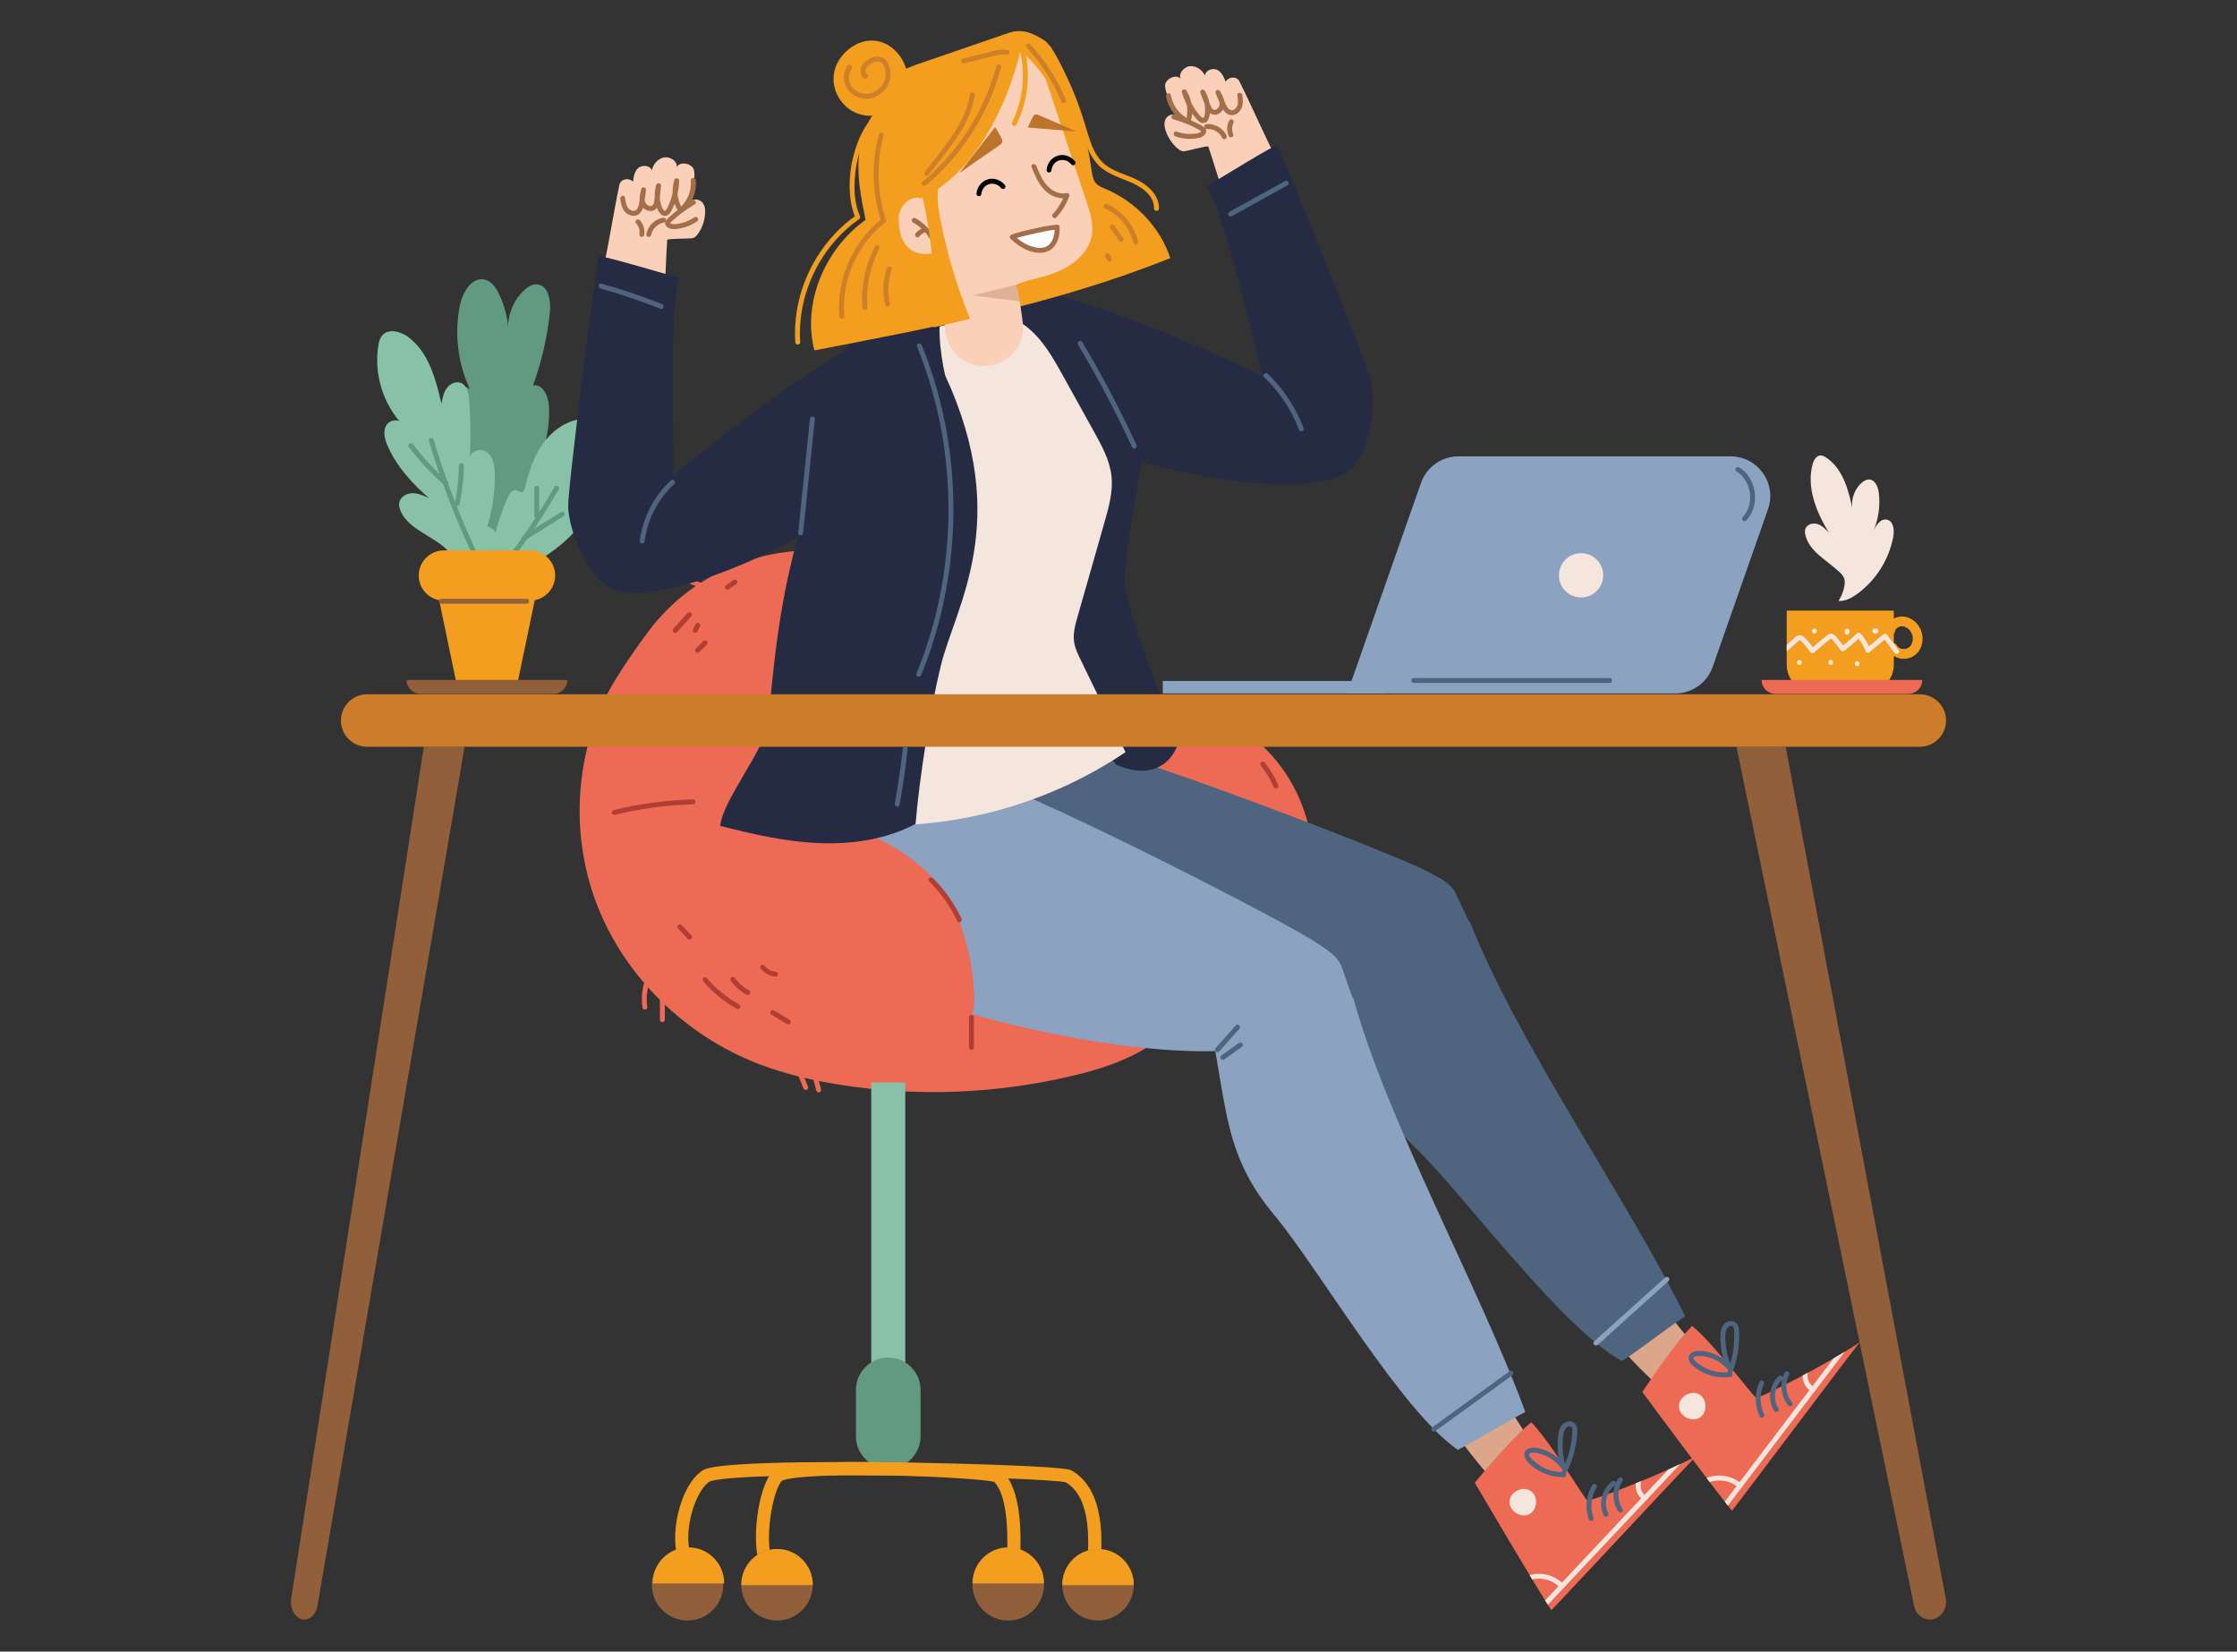 <?xml version="1.0" encoding="UTF-8"?>
<svg id="Camada_1" xmlns="http://www.w3.org/2000/svg" xmlns:xlink="http://www.w3.org/1999/xlink" version="1.1" viewBox="0 0 1000.8 738.8">
  <rect x="0" y="0" width="1000.8" height="738.8" fill="#333333" stroke="none"/>
  <!-- Generator: Adobe Illustrator 29.6.1, SVG Export Plug-In . SVG Version: 2.1.1 Build 9)  -->
  <defs>
    <style>
      .st0 {
        fill: none;
      }

      .st1, .st2 {
        fill: #a36e4a;
      }

      .st3 {
        fill: #87c2a8;
      }

      .st4 {
        fill: #b13e32;
      }

      .st5 {
        fill: #619a80;
      }

      .st6 {
        fill: #fcfdff;
      }

      .st7 {
        fill: #cd7d29;
      }

      .st8 {
        fill: #fad0b9;
      }

      .st9 {
        fill: #4f657f;
      }

      .st10 {
        fill: #f39e1e;
      }

      .st11 {
        fill: #262b44;
      }

      .st2 {
        opacity: .31;
      }

      .st12 {
        clip-path: url(#clippath-1);
      }

      .st13 {
        clip-path: url(#clippath-2);
      }

      .st14 {
        fill: #f4e5dd;
      }

      .st15 {
        fill: #dba68a;
      }

      .st16 {
        fill: #ce8029;
      }

      .st17 {
        fill: #bb742a;
      }

      .st18 {
        fill: #8ba2c1;
      }

      .st19 {
        fill: #ed6a55;
      }

      .st20 {
        clip-path: url(#clippath);
      }

      .st21 {
        fill: #915f3a;
      }
    </style>
    <clipPath id="clippath">
      <path class="st19" d="M774.84,675.79c0,.37,56.77-75.3,57.3-75.46-12.63,8.67-44.65,25.32-46.51,24.88-1.12-.26-18.87-24.14-28.61-32.11-6.94,7.11-16.78,21.31-22.27,29.58,0,0,30.87,41.79,40.08,53.11Z"/>
    </clipPath>
    <clipPath id="clippath-1">
      <path class="st19" d="M694.02,720.31c-.03.37,64.41-68.89,64.95-68.99-13.47,7.29-47.08,20.46-48.87,19.83-1.08-.38-16.22-26-25.06-34.95-7.65,6.34-18.93,19.42-25.26,27.06,0,0,26.28,44.81,34.25,57.04Z"/>
    </clipPath>
    <clipPath id="clippath-2">
      <path class="st0" d="M859.18,281.39c-1.27-2.87-4.09-5.13-7.22-5.55-1.6-.22-3.27.1-4.7.84v-3.52h-47.91v24.16c0,6.89,5.59,12.48,12.48,12.48h22.96c6.89,0,12.48-5.59,12.48-12.48v-3.87c1.36.85,2.98,1.3,4.6,1.26,2.97-.07,5.73-1.66,7.13-4.32,1.47-2.81,1.46-6.13.19-9ZM855.68,284.9c.01.1.02.19,0,0h0ZM849.62,280.39c.07-.03.11-.04,0,0h0ZM855.31,287.93c-.08.22-.04.11,0,0h0ZM855.68,286.5c-.08.47-.2.93-.36,1.39t0,0c-.05.09-.09.19-.14.28-.12.23-.28.45-.41.68,0,0,0,0,0,.01-.07.08-.13.15-.2.23-.08.09-.16.17-.25.25-.02.02-.12.11-.2.18-.09.06-.34.23-.39.26-.12.07-.82.37-.26.16-.33.12-.74.29-1.12.34.01,0-.02,0-.16,0-.13,0-.27.01-.4.02-.24,0-.48-.03-.72-.03-.12-.03-.24-.05-.36-.08-.26-.06-.5-.16-.75-.24.55.17-.15-.09-.32-.19-.09-.05-.17-.11-.26-.17-.02,0-.02-.01-.03-.02h-.01c-.16-.17-.32-.35-.48-.5-.08-.14-.17-.27-.25-.41-.28-.5-.78-.85-1.34-1.01v-4.16c.25-.25.44-.55.51-.92.02-.12.05-.24.08-.36,0,0,.05-.16.08-.26.03-.06.05-.12.07-.14.06-.11.12-.21.18-.31.01-.02.06-.08.1-.13.07-.08.18-.2.18-.2.09-.09.18-.17.27-.25.02-.02.04-.04.05-.05t0,0c.24-.14.47-.29.71-.43.02-.01.06-.03.09-.04.08-.03.16-.06.24-.08.19-.06.38-.1.57-.14-.17.04-.03,0,.07-.02.03,0,.05-.01.08-.02-.03,0-.05.01-.07.02.01,0,.03,0,.04,0,.19,0,.37-.01.56,0,.1,0,.2.01.3.02.02,0,.04.01.08.02.25.06.5.12.74.2.08.03.16.06.24.09.04.02.1.05.13.06.28.17.56.32.84.5.03.02.05.03.07.05.08.07.17.14.25.21.22.2.43.4.62.62.08.09.17.19.25.29,0,.01,0,.02.02.03.15.27.34.52.49.8.06.11.1.22.16.32.08.25.18.49.25.74.06.23.11.47.16.7,0,.02,0,.04.01.07.01.14.03.28.04.42.01.24.01.48,0,.72,0,.11-.03.39-.04.47Z"/>
    </clipPath>
  </defs>
  <path class="st15" d="M724.96,602.71c5.89,6.8,12.26,13.18,19.05,19.08.42.37.88.75,1.44.83.66.09,1.29-.25,1.86-.59,6.15-3.65,12.09-7.66,17.77-12-8.68-9.74-16.93-19.87-24.69-30.36-4.23,5.95-9.69,11.02-15.93,14.81l.5,8.24Z"/>
  <g>
    <g>
      <path class="st19" d="M774.84,675.79c0,.37,56.77-75.3,57.3-75.46-12.63,8.67-44.65,25.32-46.51,24.88-1.12-.26-18.87-24.14-28.61-32.11-6.94,7.11-16.78,21.31-22.27,29.58,0,0,30.87,41.79,40.08,53.11Z"/>
      <g class="st20">
        <path class="st14" d="M771.28,675.81c9.65-12.71,19.3-25.42,28.96-38.13,9.62-12.66,19.23-25.32,28.84-37.98,5.44-7.16,10.87-14.32,16.31-21.48.86-1.13-1.05-2.23-1.9-1.11-9.65,12.71-19.3,25.42-28.96,38.13-9.61,12.66-19.23,25.32-28.84,37.98-5.44,7.16-10.87,14.32-16.31,21.48-.86,1.13,1.05,2.23,1.9,1.11h0Z"/>
        <path class="st14" d="M808.13,610.61c-2.97,3.61-1.85,9.76,2.46,11.82.54.26,1.19.15,1.51-.39.28-.48.14-1.25-.39-1.51-1.57-.75-2.53-2.13-2.91-3.82-.35-1.53-.1-3.34.9-4.55.38-.46.45-1.11,0-1.56-.39-.39-1.18-.46-1.56,0h0Z"/>
        <path class="st14" d="M762.62,664.08c4.63-2.83,10.96-2.33,15.03,1.28,1.06.94,2.62-.61,1.56-1.56-4.8-4.26-12.2-4.99-17.7-1.63-1.21.74-.1,2.64,1.11,1.9h0Z"/>
        <path class="st14" d="M751.15,628.8c.15-4.12,5.4-7.07,9-5.07,3.6,2.01,3.85,8.03.42,10.32-3.43,2.29-8.9-.22-9.38-4.32l-.04-.93Z"/>
      </g>
    </g>
    <path class="st9" d="M801.64,627.22c-2.75-3.35-3.24-8.35-1.26-12.18.65-1.26-1.25-2.37-1.9-1.11-2.47,4.78-1.8,10.7,1.6,14.85.38.46,1.17.39,1.56,0,.46-.46.38-1.1,0-1.56h0Z"/>
    <path class="st9" d="M795.61,629.97c-2.56-4.01-1.81-9.61,1.71-12.81,1.05-.95-.51-2.51-1.56-1.56-4.22,3.83-5.12,10.67-2.05,15.48.76,1.19,2.67.09,1.9-1.11h0Z"/>
    <path class="st9" d="M789.21,632.57c-2.03-4.17-2.06-9.24-.07-13.43.6-1.27-1.29-2.39-1.9-1.11-2.35,4.95-2.33,10.72.07,15.65.62,1.27,2.52.16,1.9-1.11h0Z"/>
    <path class="st9" d="M774.04,613.78c-3.11.4-6.22.08-9.17-.99-1.46-.53-2.85-1.25-4.14-2.12-.65-.44-1.26-.91-1.85-1.43-.43-.39-1.17-.96-1.21-1.59-.08-1.15,1.91-1.15,2.67-1.13,1.56.04,3.1.33,4.58.79,3,.94,5.67,2.68,7.78,5,.92,1,2.18-.27,1.73-1.33-1.4-3.31-2.24-6.89-2.46-10.48-.1-1.64-.21-3.43.18-5.03.28-1.16,1.1-2.57,2.52-2.35,1.46.22,1.16,3,1.18,4.04.04,1.81-.04,3.63-.23,5.43-.39,3.62-1.3,7.18-2.62,10.58-.51,1.32,1.62,1.89,2.12.59,1.27-3.27,2.12-6.67,2.58-10.15.22-1.69.34-3.39.36-5.09.02-1.61.09-3.41-.33-4.99-.76-2.88-4.19-3.35-6.21-1.43-2.21,2.1-1.93,5.97-1.73,8.73.28,3.89,1.22,7.66,2.74,11.25.58-.44,1.15-.89,1.73-1.33-2.01-2.2-4.49-3.89-7.24-5.02-2.54-1.04-5.69-1.79-8.44-1.29-1.19.22-2.39.84-2.89,1.99-.6,1.38.07,2.76,1.02,3.79,1.95,2.09,4.65,3.6,7.3,4.6,3.18,1.2,6.66,1.61,10.03,1.17.59-.08,1.09-.45,1.1-1.1,0-.54-.51-1.18-1.1-1.1h0Z"/>
  </g>
  <path class="st19" d="M275.6,303.56c-18.32,29.79-21.16,68.26-8.61,100.91,12.56,32.64,39.91,58.99,72.56,71.53,11.94,4.58,24.49,7.41,37.12,9.38,34.22,5.32,69.18,3.87,102.89-4.08,17.95-4.24,36.91-10.91,48.06-25.74,12.46-16.57,12.28-39.22,10.14-59.84-2.27-21.92-6.22-44-15.82-63.83-24.25-50.08-81.06-77.43-136.39-83.24-.43-.05-.89-.12-1.37-.23-35.78-7.75-72.84,5.1-94.52,34.6-5.25,7.13-10.13,14.18-14.05,20.56Z"/>
  <path class="st19" d="M498.59,317.16c21.05-5.65,44.65-.81,61.79,12.67,17.13,13.48,27.39,35.27,26.86,57.07-.21,8.51-2.06,17.18-6.8,24.25-5.97,8.9-15.86,14.37-25.88,18.15-8.09,3.05-16.7,5.23-25.32,4.49-8.61-.74-17.25-4.77-21.99-12-2.69-4.11-3.99-8.95-5.11-13.73-6.03-25.65-8.29-52.01-10.52-78.26l6.98-12.63Z"/>
  <path class="st9" d="M393.39,336.02c-3.05,28.9,2.96,61.64,26.24,79.03,6.53,4.88,14.06,8.26,21.73,11.02,40.89,14.7,114.53,22.73,157.59,16.85,8.63,30.02,11.6,48.43,34.02,70.19,22.41,21.76,65.3,80.76,92.71,95.74,6.73-4.3,21.52-15.72,28.24-20.02-25.59-52.23-75.1-122.33-96.27-176.51-1.71-4.38,4.04,9.92-6.32-12.57-2.2-4.78-7.67-7.21-12.29-9.72-12.89-6.99-122.34-49.5-156.79-57.37-3.1-.71-6.27-1.42-9.44-1.09-3.34.35-6.42,1.84-9.51,3.17-16.65,7.14-35.18,9.84-53.17,7.75l-16.75-6.47Z"/>
  <path class="st15" d="M652.14,642.38c5.14,7.38,10.8,14.4,16.93,20.98.38.41.8.84,1.34.98.64.16,1.31-.12,1.91-.39,6.5-2.98,12.83-6.34,18.94-10.06-7.61-10.6-14.73-21.55-21.35-32.8-4.84,5.47-10.8,9.94-17.4,13.05l-.37,8.24Z"/>
  <path class="st18" d="M350.57,342.18c-6.09,28.41-3.56,61.61,17.75,81.36,5.98,5.54,13.11,9.7,20.45,13.25,39.11,18.94,111.49,34.7,154.93,33.39,5.41,30.76,6.43,49.39,26.42,73.39,19.99,24,56.41,87.2,82.08,104.99,7.14-3.57,23.05-13.36,30.2-16.93-19.94-54.64-61.77-129.57-77.1-185.68-1.24-4.54,2.97,10.29-4.95-13.17-1.68-4.98-6.86-7.98-11.2-10.96-12.08-8.32-116.43-62.14-149.86-73.61-3.01-1.03-6.09-2.08-9.27-2.08-3.35,0-6.58,1.15-9.79,2.14-17.31,5.34-36.02,6.07-53.7,2.09l-15.97-8.2Z"/>
  <g>
    <g>
      <path class="st19" d="M694.02,720.31c-.03.37,64.41-68.89,64.95-68.99-13.47,7.29-47.08,20.46-48.87,19.83-1.08-.38-16.22-26-25.06-34.95-7.65,6.34-18.93,19.42-25.26,27.06,0,0,26.28,44.81,34.25,57.04Z"/>
      <g class="st12">
        <path class="st14" d="M690.37,720.09c10.94-11.62,21.88-23.24,32.82-34.86,10.9-11.58,21.8-23.15,32.69-34.73,6.16-6.55,12.32-13.09,18.48-19.63.97-1.03-.58-2.59-1.56-1.56-10.94,11.62-21.88,23.24-32.82,34.86-10.9,11.58-21.8,23.15-32.69,34.73-6.16,6.55-12.32,13.09-18.48,19.64-.97,1.03.58,2.59,1.56,1.56h0Z"/>
        <path class="st14" d="M733.92,659.09c-3.37,3.32-2.63,9.53,1.38,12,1.21.75,2.32-1.16,1.11-1.9-2.82-1.74-3.28-6.23-.94-8.54,1.01-1-.55-2.55-1.56-1.56h0Z"/>
        <path class="st14" d="M683.21,707.33c4.92-2.34,11.14-1,14.79,3,.96,1.05,2.51-.51,1.56-1.56-4.34-4.77-11.66-6.1-17.46-3.35-1.28.61-.16,2.51,1.11,1.9h0Z"/>
        <path class="st14" d="M675.42,671.09c.59-4.08,6.12-6.46,9.48-4.09,3.37,2.38,2.98,8.39-.67,10.31-3.65,1.92-8.82-1.16-8.87-5.28l.06-.93Z"/>
      </g>
    </g>
    <path class="st9" d="M725.89,674.98c-2.46-3.75-2.46-8.74,0-12.48.78-1.19-1.13-2.29-1.9-1.11-2.87,4.36-2.87,10.34,0,14.71.77,1.18,2.68.08,1.9-1.11h0Z"/>
    <path class="st9" d="M719.46,676.85c-2.05-4.1-.75-9.64,2.97-12.36.48-.35.72-.96.39-1.51-.28-.47-1.02-.75-1.51-.39-4.73,3.46-6.38,10.12-3.76,15.37.63,1.27,2.53.15,1.9-1.11h0Z"/>
    <path class="st9" d="M712.93,679.02c-1.63-4.5-1.15-9.53,1.35-13.62.74-1.21-1.16-2.32-1.9-1.11-2.78,4.55-3.39,10.3-1.57,15.32.48,1.32,2.61.75,2.12-.59h0Z"/>
    <path class="st9" d="M699.66,658.56c-3.12.08-6.22-.6-9.01-2-1.39-.7-2.71-1.55-3.88-2.57-.71-.61-3.05-2.42-2.59-3.52.41-.97,2.33-.66,3.1-.53,1.47.25,2.93.68,4.29,1.3,2.73,1.24,5.15,3.16,6.93,5.58.69.94,2.4.44,2.01-.85-.84-2.76-1.33-5.6-1.41-8.48-.04-1.43,0-2.86.15-4.28.12-1.23.26-2.58.84-3.7.45-.86,1.26-1.6,2.31-1.46,1.28.17,1.06,1.79,1.02,2.74-.13,2.75-.54,5.47-1.22,8.13-.77,3.04-1.89,5.98-3.33,8.77-.65,1.26,1.25,2.37,1.9,1.11,1.55-3,2.77-6.17,3.59-9.45.41-1.64.71-3.29.93-4.96.21-1.62.44-3.33.34-4.96-.09-1.41-.66-2.73-2.03-3.3-1.16-.49-2.56-.31-3.63.32-2.7,1.6-2.9,5.52-3.05,8.3-.22,3.98.3,8,1.46,11.81.67-.28,1.34-.57,2.01-.85-1.73-2.35-3.9-4.32-6.47-5.74-2.38-1.31-5.38-2.44-8.14-2.36-1.21.04-2.53.38-3.29,1.39-.95,1.25-.57,2.82.28,4,1.72,2.39,4.38,4.3,7.01,5.58,3.07,1.49,6.44,2.25,9.86,2.17,1.41-.03,1.42-2.24,0-2.2h0Z"/>
  </g>
  <path class="st9" d="M545.45,470.34c3-3.37,6-6.74,9-10.11.94-1.05-.61-2.62-1.56-1.56-3,3.37-6,6.74-9,10.11-.94,1.06.61,2.62,1.56,1.56h0Z"/>
  <path class="st9" d="M547.6,474c2.63-1.87,5.25-3.74,7.88-5.61.48-.34.71-.96.39-1.51-.28-.48-1.02-.74-1.51-.4-2.63,1.87-5.25,3.74-7.88,5.61-.48.34-.71.96-.39,1.51.28.48,1.02.74,1.51.39h0Z"/>
  <path class="st9" d="M641.97,640.3c11.54-8.36,23.07-16.72,34.6-25.07,1.14-.82.04-2.73-1.11-1.9-11.54,8.36-23.07,16.72-34.6,25.07-1.14.82-.04,2.73,1.11,1.9h0Z"/>
  <rect class="st3" x="389.78" y="484.24" width="15.23" height="132.18"/>
  <g>
    <path class="st8" d="M547.79,87.97c-1.36-3.75-5.84-18.64-7.2-22.39-.23-.63-9.89,2.13-11.07,2.12-2.5-.04-6.37-4.69-7.74-8.45-.69-1.91-1.26-4.07-.33-5.97.93-1.9,4.03-2.91,5.3-1.3-1.49-2.47-6.27-11.61-5.41-14.44.85-2.83,5.52-4.53,7-2.06-1.43-2.34,1.21-5.68,4.14-5.88,2.93-.2,5.46,1.86,6.71,4.3-.26-2.24,3.16-3.68,5.27-2.69,2.11.99,3.08,3.27,3.89,5.37,0-.01.01-.02.02-.04,1.41-2.39,4.96-2.49,6.15-.11,5.65,11.32,11.37,24.62,16.77,35.06.35.67.7,1.39.58,2.15-.13.82-.8,1.48-1.45,2.06-9.16,8.03-14.16,16.75-24.29,10.82l1.66,1.47Z"/>
    <path class="st11" d="M448.87,127.16c38.72,3.57,116.29,41.06,116.29,41.06-1.42-2.27-17.41-74.08-25.33-84.83,8.05-4.85,30.52-18.8,31.69-18.41.63.21,40.01,97.13,41.75,105.02,2.29,10.34-.05,29.74-7.26,38.38-16.5,19.77-109.39.17-130.44-16.92-1.62-1.31-24.24-12.54-24.62-27.26l-2.08-37.04Z"/>
    <path class="st1" d="M521.67,43.07c.9,5.28,4.49,9.97,9.35,12.23.65.3,1.4.07,1.62-.66,1.42-4.73.74-9.94-1.87-14.14-.64-1.04-2.37-.38-2.01.85.83,2.85,2.06,5.6,3.67,8.1.77,1.2,1.64,2.35,2.57,3.44.82.95,1.8,2.09,3.16,2.12,2.9.07,3.2-3.82,3.2-5.9,0-2.99-.83-5.93-2.33-8.5-.61-1.04-2.47-.35-2.01.85.91,2.35,1.72,4.76,2.76,7.06.81,1.79,2.4,3.22,4.48,2.73,1.8-.42,3.22-2.14,3.5-3.93.38-2.37-.81-4.61-1.95-6.6-.72-1.26-2.45-.15-1.9,1.11.91,2.11,1.72,4.32,2.79,6.36.83,1.58,2.1,3.08,3.98,3.3,1.83.21,3.51-.94,4.43-2.46,1.18-1.95.96-4.32.69-6.48-.17-1.39-2.38-1.41-2.2,0,.2,1.61.51,3.49-.2,5.03-.53,1.13-1.81,2.18-3.09,1.55-1.17-.58-1.77-2.1-2.26-3.22-.76-1.72-1.49-3.46-2.24-5.19-.63.37-1.27.74-1.9,1.11.83,1.45,1.86,3.13,1.71,4.87-.09,1.07-.94,2.36-2.11,2.44-1.38.1-1.92-1.93-2.3-2.91-.69-1.79-1.38-3.57-2.08-5.36-.67.28-1.34.57-2.01.85,1.15,1.97,1.86,4.18,2,6.47.07,1.1.05,2.25-.17,3.33-.19.9-.52,1.67-1.4.9-1.64-1.44-2.95-3.51-4.02-5.39-1.13-1.98-2.01-4.07-2.65-6.26-.67.28-1.34.57-2.01.85,2.31,3.72,2.91,8.24,1.65,12.44.54-.22,1.08-.44,1.62-.66-4.41-2.04-7.52-6.12-8.34-10.91-.24-1.39-2.36-.8-2.12.59h0Z"/>
    <path class="st1" d="M524.84,53.34c4.34,1.22,8.62,2.93,12.49,5.27.11.07.08.18.1.03-.01.12-.12.19-.19.27-.26.26-.63.44-.98.55-1.01.31-2.12.41-3.18.45-2.28.09-4.51-.27-6.65-1.04-1.34-.48-1.91,1.65-.58,2.12,2.01.72,4.14,1.11,6.28,1.14,1.1.01,2.19-.08,3.28-.25.96-.15,1.92-.35,2.74-.89.72-.48,1.36-1.16,1.46-2.05.12-1.04-.52-1.84-1.37-2.36-1.81-1.11-3.8-2.02-5.75-2.85-2.3-.98-4.65-1.82-7.06-2.5-1.37-.39-1.95,1.74-.58,2.12h0Z"/>
    <path class="st1" d="M539.85,57.73c1.51-.13,2.84.18,4.1.9,1.28.74,2.21,1.71,2.87,3.1.25.54,1.02.68,1.51.39.55-.32.65-.97.39-1.51-1.55-3.27-5.26-5.4-8.87-5.09-.59.05-1.1.47-1.1,1.1,0,.56.51,1.15,1.1,1.1h0Z"/>
    <path class="st1" d="M549.93,53.93c-1.14,2.19-1.18,4.73-.17,6.97.24.53,1.04.69,1.51.39.54-.35.65-.94.39-1.51-.05-.12-.05-.12,0,0-.02-.06-.05-.12-.07-.18-.04-.12-.09-.24-.12-.36-.07-.22-.12-.43-.16-.65,0-.05-.07-.45-.04-.18-.01-.1-.02-.19-.03-.29-.02-.24-.02-.48-.02-.72,0-.11,0-.22.02-.34,0-.05.06-.45.01-.19.04-.22.08-.44.13-.66.06-.22.12-.43.2-.64.02-.06.05-.12.07-.18-.05.12-.05.11,0,0,.06-.12.11-.23.17-.34.27-.51.15-1.22-.39-1.51-.51-.27-1.22-.15-1.51.39h0Z"/>
  </g>
  <path class="st9" d="M633.51,450.53c3-3.37,6-6.74,9-10.11.94-1.05-.61-2.62-1.56-1.56-3,3.37-6,6.74-9,10.11-.94,1.06.61,2.62,1.56,1.56h0Z"/>
  <path class="st9" d="M635.66,454.18c2.63-1.87,5.25-3.74,7.88-5.61.48-.34.71-.96.39-1.51-.28-.48-1.02-.74-1.51-.39-2.63,1.87-5.25,3.74-7.88,5.61-.48.34-.71.96-.39,1.51.28.48,1.02.74,1.51.39h0Z"/>
  <path class="st11" d="M511.77,196.82c-.43,11.64-10.09,54.53-8.28,66.03,2.86,18.21,23.59,67.85,23.69,69,.11,1.25-5.87,19.81-27.9,10.17-9.21-12.68-15.52-27.26-20.44-42.14-2.42-7.33-4.53-14.82-5.3-22.5-2.65-26.33,10.52-51.99,10.04-78.45-.04-2.43-51.12-52.43-49.97-54.58,1.14-2.15.03-39.27,37.67,7.45,0,0,41.33,22.26,40.49,45.01Z"/>
  <g>
    <path class="st5" d="M210.11,218.41c-2.88-10.16-5.75-20.31-8.63-30.47-1.14-4.03-2.23-8.6-.12-12.22,2.11-3.62,8.89-3.96,9.72.14-6.15-12.08-8.03-26.28-5.26-39.55,1.21-5.78,5.39-12.64,11.12-11.23,3.08.76,5.05,3.72,6.4,6.59,2.15,4.56,3.51,9.5,4.01,14.52,0-6.09,2.61-12.13,7.05-16.3,1.59-1.5,3.6-2.81,5.78-2.69,5.11.3,6.38,7.26,5.85,12.35-1.16,11.24-3.72,22.33-7.59,32.94,4.18-1.05,6.82,4.45,7.12,8.74.83,12.04-2.98,24.03-8.8,34.6-5.82,10.57-13.59,19.91-21.31,29.19l-5.35-26.62Z"/>
    <path class="st3" d="M203.76,252.86c-2.02-11.75-20.25-13.47-24.64-24.55-.43-1.09-.71-2.28-.51-3.44.46-2.58,3.25-4.2,5.86-4.24s5.09,1.1,7.45,2.23c-7.49-6.57-14.39-14.12-18.43-23.22-1.32-2.98-2.29-6.55-.67-9.38,1.62-2.83,6.84-3.1,7.6.06-9-9.33-13.26-23.02-11.15-35.81.25-1.54.62-3.12,1.6-4.33,2.67-3.32,8.09-2.07,11.54.42,9.3,6.7,12.51,18.85,15.1,30.02.43-2.42.89-4.93,2.33-6.93,1.43-2,4.13-3.32,6.4-2.39,2.78,1.14,3.46,4.69,3.68,7.68.66,8.9.75,17.85.28,26.77-.82-3.55,4.7-5.73,7.62-3.54,2.92,2.19,3.48,6.29,3.54,9.93.13,7.87-1.01,15.76-3.36,23.28,4.77,1.5,7.04,7.31,6.25,12.24-.79,4.93-3.83,9.17-6.79,13.19l-13.71-7.98Z"/>
    <path class="st3" d="M219.15,249.47c1.54-9.34,4.27-18.48,8.1-27.13.7-1.58,1.98-3.44,3.67-3.04.82.2,1.52.93,2.36.84,1.05-.11,1.5-1.36,1.74-2.39,1.56-6.78,3.77-13.53,7.8-19.2,4.03-5.67,10.09-10.17,16.99-11.07,2.18-.28,4.75-.03,6,1.77.97,1.41.8,3.29.51,4.98-1.21,7.03-3.85,13.82-7.72,19.82,1.71-2.6,6.2-1.49,7.62,1.28,1.41,2.77.63,6.14-.53,9.03-6.6,16.43-23.16,26.33-38.97,34.3l-7.56-9.18Z"/>
  </g>
  <path class="st14" d="M419.28,146.3c-14.76,3.17-26.27,15.43-32.39,29.24-6.11,13.81,3.31,23.89,2.04,38.93-4.07,48.35,13.13,92.19-.85,149.36-.42,1.71,1.26,3.43,2.71,4.43,1.36.93,3.11.99,4.75.99,38.19.14,76.34-11.44,108-32.79-6.69-13.78-13.39-27.55-20.09-41.33-1.26-2.58-2.53-5.22-2.93-8.07-.53-3.79.53-7.59,1.58-11.27,4.01-14.07,8.03-28.15,12.05-42.22,1.94-6.79,3.9-13.8,3.08-20.82-.81-6.97-4.28-13.31-7.68-19.45-4.66-8.4-9.32-16.81-13.98-25.21-4.52-8.15-9.24-16.55-16.65-22.21-7.41-5.66-18.28-7.89-26.07-2.77l-13.6,3.19Z"/>
  <path class="st5" d="M397.39,656.95h0c-7.99,0-14.46-6.48-14.46-14.46v-20.74c0-7.99,6.48-14.46,14.46-14.46h0c7.99,0,14.46,6.48,14.46,14.46v20.74c0,7.99-6.48,14.46-14.46,14.46Z"/>
  <g>
    <path class="st18" d="M749.49,310.2h-146.8l33.04-94.18c2.49-7.11,9.21-11.87,16.74-11.87h121.77c12.23,0,20.79,12.08,16.74,23.62l-24.76,70.56c-2.49,7.11-9.21,11.87-16.74,11.87Z"/>
    <rect class="st18" x="520.21" y="304.62" width="99.22" height="5.58"/>
  </g>
  <g>
    <path class="st10" d="M850.48,280.15s-.05.01-.07.02c.02,0,.05,0,.07-.02h0Z"/>
    <path class="st10" d="M859.18,281.39c-1.27-2.87-4.09-5.13-7.22-5.55-1.6-.22-3.27.1-4.7.84v-3.52h-47.91v24.16c0,6.89,5.59,12.48,12.48,12.48h22.96c6.89,0,12.48-5.59,12.48-12.48v-3.87c1.36.85,2.98,1.3,4.6,1.26,2.97-.07,5.73-1.66,7.13-4.32,1.47-2.81,1.46-6.13.19-9ZM855.68,284.9c.01.1.02.19,0,0h0ZM849.62,280.39c.07-.03.11-.04,0,0h0ZM855.31,287.93c-.08.22-.04.11,0,0h0ZM855.68,286.5c-.08.47-.2.93-.36,1.39t0,0c-.05.09-.09.19-.14.28-.12.23-.28.45-.41.68,0,0,0,0,0,.01-.07.08-.13.15-.2.23-.08.09-.16.17-.25.25-.02.02-.12.11-.2.18-.09.06-.34.23-.39.26-.12.07-.82.37-.26.16-.33.12-.74.29-1.12.34.01,0-.02,0-.16,0-.13,0-.27.01-.4.02-.24,0-.48-.03-.72-.03-.12-.03-.24-.05-.36-.08-.26-.06-.5-.16-.75-.24.55.17-.15-.09-.32-.19-.09-.05-.17-.11-.26-.17-.02,0-.02-.01-.03-.02h-.01c-.16-.17-.32-.35-.48-.5-.08-.14-.17-.27-.25-.41-.28-.5-.78-.85-1.34-1.01v-4.16c.25-.25.44-.55.51-.92.02-.12.05-.24.08-.36,0,0,.05-.16.08-.26.03-.06.05-.12.07-.14.06-.11.12-.21.18-.31.01-.02.06-.08.1-.13.07-.08.18-.2.18-.2.09-.09.18-.17.27-.25.02-.02.04-.04.05-.05t0,0c.24-.14.47-.29.71-.43.02-.01.06-.03.09-.04.08-.03.16-.06.24-.08.19-.06.38-.1.57-.14-.17.04-.03,0,.07-.02.03,0,.05-.01.08-.02-.03,0-.05.01-.07.02.01,0,.03,0,.04,0,.19,0,.37-.01.56,0,.1,0,.2.01.3.02.02,0,.04.01.08.02.25.06.5.12.74.2.08.03.16.06.24.09.04.02.1.05.13.06.28.17.56.32.84.5.03.02.05.03.07.05.08.07.17.14.25.21.22.2.43.4.62.62.08.09.17.19.25.29,0,.01,0,.02.02.03.15.27.34.52.49.8.06.11.1.22.16.32.08.25.18.49.25.74.06.23.11.47.16.7,0,.02,0,.04.01.07.01.14.03.28.04.42.01.24.01.48,0,.72,0,.11-.03.39-.04.47Z"/>
  </g>
  <path class="st19" d="M853.75,310.4h-59.41c-3.44,0-6.23-2.79-6.23-6.23h71.87c0,3.44-2.79,6.23-6.23,6.23Z"/>
  <circle class="st14" cx="707.35" cy="257.36" r="9.91"/>
  <path class="st21" d="M136.17,724.47h0c-3.8,0-6.64-4.56-5.88-9.44l59.33-380.98h18.24l-65.83,384.27c-.62,3.59-3.05,6.15-5.86,6.15Z"/>
  <path class="st21" d="M863.39,724.47h0c4.59,0,8.02-4.56,7.1-9.44l-71.61-380.98h-22.02l79.45,384.27c.74,3.59,3.68,6.15,7.07,6.15Z"/>
  <path class="st19" d="M282.35,365.35c35.41-10.29,74.54-7.18,107.88,8.57,9.74,4.6,19.12,10.34,26.42,18.26,11.76,12.76,17.22,30.26,18.85,47.53.65,6.9.66,14.23-2.74,20.27-5.34,9.48-17.25,12.86-28.07,14.01-45.97,4.89-93.83-16.7-120.61-54.39-6.34-8.92-11.68-19.12-11.93-30.07-.25-10.94,5.84-22.6,16.27-25.95l-6.06,1.77Z"/>
  <path class="st5" d="M191.9,197.28c4.22,14.19,9.33,28.1,15.28,41.65,1.68,3.82,3.42,7.6,5.23,11.36.61,1.28,2.51.16,1.9-1.11-6.34-13.16-11.86-26.71-16.52-40.56-1.33-3.95-2.58-7.93-3.77-11.92-.4-1.35-2.53-.78-2.12.59h0Z"/>
  <path class="st5" d="M182.88,199.87c4.7,6.25,10.02,11.99,15.92,17.1,1.07.92,2.63-.63,1.56-1.56-5.76-4.99-11-10.57-15.58-16.66-.84-1.12-2.75-.02-1.9,1.11h0Z"/>
  <path class="st5" d="M205.66,225.5c1.15-5.68,1.78-11.45,1.87-17.25.02-1.42-2.18-1.42-2.2,0-.09,5.6-.68,11.17-1.79,16.66-.28,1.38,1.84,1.98,2.12.58h0Z"/>
  <path class="st5" d="M225.37,255.29c9.05-11.54,17.29-23.7,24.62-36.4.71-1.23-1.19-2.34-1.9-1.11-7.24,12.53-15.35,24.56-24.28,35.96-.86,1.1.68,2.67,1.56,1.56h0Z"/>
  <path class="st5" d="M239.02,218.37v12.37c0,1.42,2.2,1.42,2.2,0v-12.37c0-1.42-2.2-1.42-2.2,0h0Z"/>
  <path class="st5" d="M234.97,241.67c5.73-3.58,11.45-7.15,17.18-10.73,1.2-.75.1-2.65-1.11-1.9-5.73,3.58-11.45,7.15-17.18,10.73-1.2.75-.09,2.65,1.11,1.9h0Z"/>
  <path class="st10" d="M237.13,268.68h-38.55c-6.21,0-11.24-5.03-11.24-11.24h0c0-6.21,5.03-11.24,11.24-11.24h38.55c6.21,0,11.24,5.03,11.24,11.24h0c0,6.21-5.03,11.24-11.24,11.24Z"/>
  <polygon class="st10" points="239.54 267.08 196.17 267.08 204.21 305.63 231.51 305.63 239.54 267.08"/>
  <path class="st21" d="M197.4,270.06h38.22c1.42,0,1.42-2.2,0-2.2h-38.22c-1.42,0-1.42,2.2,0,2.2h0Z"/>
  <path class="st21" d="M247.56,310.4h-59.41c-3.44,0-6.23-2.79-6.23-6.23h71.87c0,3.44-2.79,6.23-6.23,6.23Z"/>
  <path class="st11" d="M422.98,168.2c-.65-1.41-5.14-24.22-.73-29.35.27-.31-25,6.16-37.15,12.01-22.29,10.74-20.44,64.59-25.23,79.72-10.07,31.81-13.17,59.23-16.15,92.47-1.03,11.52-20.47,34.87-21.5,46.39,14.45,3.71,29.09,7.07,44,7.7,14.9.63,30.2-1.61,43.39-8.57,1.7-20.35,6.45-50.83,11.27-70.67,6.48-26.7,32.19-64.38,2.1-129.69Z"/>
  <path class="st7" d="M858.89,334.05H164.27c-6.48,0-11.74-5.26-11.74-11.74h0c0-6.48,5.26-11.74,11.74-11.74h694.62c6.49,0,11.74,5.26,11.74,11.74h0c0,6.49-5.26,11.74-11.74,11.74Z"/>
  <path class="st14" d="M822.54,268.79c1.62-2.57,3.59-7.46,2.42-10.27-.46-1.1-1.3-1.98-2.17-2.78-5.59-5.19-13.5-9.1-15.11-16.56-.18-.84-.27-1.73,0-2.55.66-2.06,3.35-2.86,5.41-2.22,2.07.64,3.64,2.3,5.11,3.88-5.58-9.2-10.07-20.14-7.29-30.53.49-1.84,1.6-3.93,3.51-4.02.92-.04,1.79.42,2.56.93,7.77,5.14,10.23,15.23,12.06,24.36-1.3-4.57.22-9.81,3.75-12.98.96-.87,2.16-1.61,3.46-1.56,2.66.12,3.96,3.3,4.3,5.94.72,5.77-.12,11.74-2.41,17.09,1.19-2.6,3.26-5.67,6.05-5.06,2.93.64,3.38,4.64,2.84,7.59-1.86,10.13-7.71,19.46-16.02,25.55-2.44,1.79-5.27,3.36-8.3,3.25l-.14-.05Z"/>
  <g class="st13">
    <path class="st14" d="M796.74,293.66c2.48-2.18,4.96-4.36,7.44-6.54.21-.18.5-.52.75-.65.33-.17.31-.19.61.07.53.45,1,.98,1.47,1.49,1.04,1.13,1.98,2.35,2.84,3.62.42.63,1.16.7,1.73.22,2.25-1.88,4.48-3.79,6.74-5.65.52-.43.83-.77,1.35-.2.45.49.84,1.05,1.26,1.57.91,1.15,1.82,2.3,2.73,3.44.27.34.98.44,1.33.17,2.57-1.98,5.01-4.1,7.32-6.37h-1.56c1.7,1.85,3.02,4,3.87,6.37.29.82,1.18,1.03,1.84.49,2.56-2.12,5.12-4.23,7.67-6.35-.58-.07-1.15-.15-1.73-.22,1.73,2.3,3.47,4.61,5.2,6.91.84,1.12,2.75.02,1.9-1.11-1.73-2.3-3.47-4.61-5.2-6.91-.45-.6-1.14-.71-1.73-.22-2.56,2.12-5.12,4.23-7.67,6.35.61.16,1.23.32,1.84.49-.98-2.74-2.47-5.2-4.44-7.34-.41-.44-1.15-.4-1.56,0-2.17,2.14-4.46,4.16-6.88,6.03l1.33.17c-1.09-1.38-2.18-2.76-3.27-4.13-.96-1.21-2.07-2.37-3.74-1.66-.7.3-1.27.84-1.85,1.33-.69.58-1.37,1.15-2.06,1.73-1.42,1.19-2.84,2.38-4.26,3.57.58.07,1.15.15,1.73.22-1.02-1.52-2.15-2.97-3.41-4.31-1.07-1.14-2.37-2.69-4.09-1.9-.72.33-1.31.96-1.9,1.48-.78.69-1.56,1.37-2.34,2.06-1.61,1.41-3.21,2.83-4.82,4.24-1.07.94.5,2.49,1.56,1.56h0Z"/>
    <path class="st14" d="M805,297.41c1.42,0,1.42-2.2,0-2.2s-1.42,2.2,0,2.2h0Z"/>
    <path class="st14" d="M811.75,283.36c1.42,0,1.42-2.2,0-2.2s-1.42,2.2,0,2.2h0Z"/>
    <path class="st14" d="M819.06,297.41c1.42,0,1.42-2.2,0-2.2s-1.42,2.2,0,2.2h0Z"/>
    <path class="st14" d="M827.46,282.82v-.56c0-.15-.03-.29-.1-.42-.04-.14-.12-.25-.23-.35-.1-.11-.22-.18-.35-.23-.13-.07-.27-.1-.42-.09-.1.01-.2.03-.29.04-.19.05-.35.15-.49.28-.06.07-.11.15-.17.22-.1.17-.15.36-.15.56v.56c0,.15.03.29.09.42.04.14.12.25.23.35.1.11.22.18.35.23.13.07.27.1.42.09.1-.01.2-.03.29-.04.19-.05.35-.15.49-.28.06-.07.11-.15.17-.22.1-.17.15-.36.15-.56h0Z"/>
    <path class="st14" d="M830.86,297.98c1.42,0,1.42-2.2,0-2.2s-1.42,2.2,0,2.2h0Z"/>
    <path class="st14" d="M838.73,283.36h.56c.15,0,.29-.03.42-.1.14-.04.25-.12.35-.23.11-.1.18-.22.23-.35.07-.13.1-.27.09-.42-.01-.1-.03-.2-.04-.29-.05-.19-.15-.35-.28-.49-.07-.06-.15-.11-.22-.17-.17-.1-.36-.15-.56-.15h-.56c-.15,0-.29.03-.42.09-.14.04-.25.12-.35.23-.11.1-.18.22-.23.35-.07.13-.1.27-.1.42.01.1.03.2.04.29.05.19.15.35.28.49.07.06.15.11.22.17.17.1.36.15.56.15h0Z"/>
    <path class="st10" d="M850.48,280.15s-.05.01-.07.02c.02,0,.05,0,.07-.02h0Z"/>
  </g>
  <g>
    <path class="st10" d="M307.17,703.63l-1.7-2.39c-3.28-4.6-4.26-12.37-2.71-21.32,1.35-7.76,5-17.6,11.21-21.92,1.26-.88,3.88-2.7,30.18-3.55,17.89-.58,39.52-.48,54.51-.3,18.67.23,38.2.72,53.58,1.37,25.04,1.04,26.46,1.87,27.31,2.36,15.55,8.99,13.41,33.77,12.71,41.92l-.25,2.92-5.85-.5.25-2.92c1.68-19.49-1.46-31.34-9.6-36.21-4.13-1.05-39.18-2.6-79.22-3.07-54.58-.63-77.37,1.13-80.3,2.84-3.8,2.65-7.33,9.92-8.75,18.08-1.25,7.2-.6,13.68,1.7,16.91l1.7,2.39-4.78,3.41Z"/>
    <path class="st10" d="M341.37,703.39l-1.17-2.69c-4.32-9.97-1.25-34.83,5.22-42.22,1.48-1.7,5.07-3.37,21.14-4.11,12.71-.59,31.42-.45,50.03.36,29.55,1.29,31.1,2.76,31.93,3.55,8.48,8.06,8.49,27.49,7.76,41.41l-.15,2.93-5.86-.31.15-2.93c1.01-19.27-.88-31.54-5.61-36.5-3.38-.89-22.61-2.4-47.26-2.87-33.69-.65-45.85,1.21-47.81,2.44-4.53,5.41-7.78,27.59-4.17,35.92l1.17,2.69-5.39,2.34ZM445.11,662.96h0ZM349.7,662.48h0Z"/>
  </g>
  <path class="st21" d="M467.07,708.91c0,8.83-7.16,15.99-15.99,15.99s-15.99-7.16-15.99-15.99,7.16-15.99,15.99-15.99,15.99,7.16,15.99,15.99Z"/>
  <path class="st21" d="M507.23,708.91c0,8.83-7.16,15.99-15.99,15.99s-15.99-7.16-15.99-15.99,7.16-15.99,15.99-15.99,15.99,7.16,15.99,15.99Z"/>
  <path class="st21" d="M363.62,708.91c0,8.83-7.16,15.99-15.99,15.99s-15.99-7.16-15.99-15.99,7.16-15.99,15.99-15.99,15.99,7.16,15.99,15.99Z"/>
  <path class="st21" d="M323.59,708.91c0,8.83-7.16,15.99-15.99,15.99s-15.99-7.16-15.99-15.99,7.16-15.99,15.99-15.99,15.99,7.16,15.99,15.99Z"/>
  <path class="st4" d="M433.51,455.05v13.49c0,1.42,2.2,1.42,2.2,0v-13.49c0-1.42-2.2-1.42-2.2,0h0Z"/>
  <path class="st4" d="M314.62,439c4.22,4.94,9.33,9.11,15.01,12.28,1.24.69,2.35-1.21,1.11-1.9-5.53-3.08-10.45-7.12-14.56-11.93-.92-1.08-2.47.48-1.56,1.56h0Z"/>
  <path class="st4" d="M326.9,438.7c1.88,2.54,4.25,4.66,7.01,6.21.5.28,1.22.14,1.51-.39.27-.52.14-1.21-.39-1.51-.63-.35-1.24-.73-1.83-1.15-.14-.1-.27-.19-.4-.29-.09-.07-.18-.13-.27-.2.09.07,0,0-.04-.03-.29-.23-.57-.47-.85-.71-.53-.46-1.03-.95-1.51-1.47-.25-.27-.5-.55-.73-.83-.11-.13-.21-.26-.32-.39-.03-.04-.15-.2-.07-.08-.07-.09-.13-.18-.2-.27-.34-.46-.97-.74-1.51-.39-.46.29-.76,1.01-.39,1.51h0Z"/>
  <path class="st4" d="M345.14,453.92c2.32,1.39,4.63,2.77,6.95,4.16.49.3,1.23.13,1.51-.39.28-.53.13-1.19-.39-1.51-2.32-1.39-4.63-2.77-6.95-4.16-.49-.3-1.23-.13-1.51.39-.28.53-.13,1.19.39,1.51h0Z"/>
  <path class="st4" d="M340.28,433.17c1.62,2.13,3.98,3.45,6.65,3.68.58.05,1.13-.54,1.1-1.1-.03-.64-.48-1.05-1.1-1.1-.07,0-.15-.01-.22-.02-.03,0-.22-.03-.07,0,.17.02-.11-.02-.11-.02-.06-.01-.12-.02-.17-.03-.26-.05-.52-.11-.77-.19s-.5-.17-.75-.27c.23.1-.12-.06-.18-.09-.12-.06-.24-.12-.35-.18-.22-.12-.43-.25-.64-.39-.11-.07-.22-.15-.32-.23.2.14-.1-.08-.16-.13-.2-.17-.39-.35-.58-.54-.09-.1-.18-.19-.27-.29-.04-.04-.08-.09-.11-.13-.02-.03-.2-.26-.05-.05-.35-.46-.96-.74-1.51-.39-.45.29-.77,1.02-.39,1.51h0Z"/>
  <path class="st4" d="M303.37,415.4c1.46,1.53,2.93,3.07,4.39,4.6.4.42,1.16.43,1.56,0,.41-.45.43-1.11,0-1.56-1.46-1.53-2.93-3.07-4.39-4.6-.4-.42-1.16-.43-1.56,0-.41.45-.42,1.11,0,1.56h0Z"/>
  <path class="st4" d="M302.84,282.79c2.13-2.36,4.25-4.72,6.38-7.08.4-.44.44-1.12,0-1.56-.4-.4-1.16-.44-1.56,0-2.13,2.36-4.25,4.72-6.38,7.08-.4.44-.44,1.12,0,1.56.4.4,1.16.44,1.56,0h0Z"/>
  <path class="st4" d="M312,282.52c.38-.75.75-1.5,1.13-2.25.13-.27.19-.56.11-.85-.07-.26-.27-.53-.51-.66-.26-.13-.56-.2-.85-.11-.26.08-.53.25-.66.51l-1.13,2.25c-.13.27-.19.56-.11.85.07.25.27.53.51.66.26.13.56.2.85.11.26-.09.53-.25.66-.51h0Z"/>
  <path class="st4" d="M312.85,291.69c1.12-1.12,2.25-2.25,3.37-3.37.41-.41.44-1.15,0-1.56-.44-.4-1.12-.44-1.56,0-1.12,1.12-2.25,2.25-3.37,3.37-.41.41-.44,1.15,0,1.56.44.4,1.12.44,1.56,0h0Z"/>
  <path class="st4" d="M326.01,263.6c1.11-.77,2.23-1.53,3.34-2.3.24-.16.43-.37.51-.66.07-.26.04-.61-.11-.85-.3-.47-1-.74-1.51-.39-1.11.77-2.23,1.53-3.34,2.3-.24.16-.43.37-.51.66-.07.26-.04.61.11.85.3.47,1,.74,1.51.39h0Z"/>
  <path class="st19" d="M288.41,438.98c-1.26,3.83-1.55,7.88-.95,11.86.09.59.83.91,1.35.77.63-.17.86-.76.77-1.35-.54-3.58-.18-7.25.95-10.69.44-1.35-1.68-1.93-2.12-.58h0Z"/>
  <path class="st19" d="M295.23,446.05v10.12c0,1.42,2.2,1.42,2.2,0v-10.12c0-1.42-2.2-1.42-2.2,0h0Z"/>
  <path class="st19" d="M312.5,255.04c3.44,1.74,6.88,3.48,10.32,5.22.53.27,1.19.14,1.51-.39.29-.49.14-1.24-.39-1.51-3.44-1.74-6.88-3.48-10.32-5.22-.53-.27-1.19-.14-1.51.39-.29.49-.14,1.24.39,1.51h0Z"/>
  <path class="st19" d="M307.25,260.57c1.88.74,3.75,1.48,5.63,2.23.54.21,1.23-.23,1.35-.77.14-.63-.19-1.13-.77-1.35-1.88-.74-3.75-1.48-5.63-2.23-.54-.21-1.23.23-1.35.77-.14.63.19,1.13.77,1.35h0Z"/>
  <path class="st19" d="M357.18,481.16c.74,1.88,1.48,3.75,2.23,5.63.21.53.75.97,1.35.77.52-.17,1-.78.77-1.35-.74-1.88-1.48-3.75-2.23-5.63-.21-.53-.75-.97-1.35-.77-.52.17-1,.78-.77,1.35h0Z"/>
  <path class="st19" d="M363.47,481.29c.58,2.19,1.16,4.39,1.74,6.58.15.56.79.95,1.35.77.57-.19.93-.76.77-1.35-.58-2.19-1.16-4.39-1.74-6.58-.15-.56-.79-.95-1.35-.77-.57.19-.93.76-.77,1.35h0Z"/>
  <path class="st10" d="M467.07,708.32s0-.1,0-.14c0-8.83-7.16-15.99-15.99-15.99s-15.99,7.16-15.99,15.99c0,.05,0,.1,0,.14h31.97Z"/>
  <path class="st10" d="M507.22,709.06s0-.1,0-.14c0-8.83-7.16-15.99-15.99-15.99s-15.99,7.16-15.99,15.99c0,.05,0,.1,0,.14h31.97Z"/>
  <path class="st10" d="M363.62,709.06s0-.1,0-.14c0-8.83-7.16-15.99-15.99-15.99s-15.99,7.16-15.99,15.99c0,.05,0,.1,0,.14h31.97Z"/>
  <path class="st10" d="M323.99,708.32s0-.1,0-.14c0-8.83-7.16-15.99-15.99-15.99s-15.99,7.16-15.99,15.99c0,.05,0,.1,0,.14h31.97Z"/>
  <path class="st9" d="M776.92,210.94c6.74,4.07,8.18,14.61,2.76,20.33-.98,1.03.58,2.59,1.56,1.56,6.4-6.75,4.77-18.97-3.2-23.78-1.22-.73-2.32,1.17-1.11,1.9h0Z"/>
  <path class="st9" d="M632.47,305.5h87.69c1.42,0,1.42-2.2,0-2.2h-87.69c-1.42,0-1.42,2.2,0,2.2h0Z"/>
  <g>
    <path class="st8" d="M297.27,130.8c.36-3.98.87-19.51,1.23-23.49.06-.67,10.32-.48,11.47-.8,2.46-.68,5.06-6.17,5.42-10.16.18-2.03.18-4.26-1.24-5.86-1.42-1.6-4.74-1.78-5.57.1.82-2.77,3.13-12.83,1.55-15.35-1.59-2.52-6.63-2.96-7.45-.19.79-2.63-2.69-5.17-5.63-4.61-2.94.56-4.89,3.2-5.49,5.88-.33-2.24-4.08-2.75-5.91-1.24-1.82,1.5-2.18,3.95-2.43,6.19-.01,0-.02-.02-.03-.03-2.02-1.95-5.55-1.13-6.1,1.47-2.61,12.39-4.75,26.72-7.34,38.19-.17.74-.33,1.53,0,2.23.35.76,1.18,1.23,1.97,1.61,11.14,5.4,18.37,12.55,26.8,4.21l-1.25,1.84Z"/>
    <path class="st11" d="M405.14,143.25c-37.26,13.41-103.95,69.57-103.95,69.57.8-2.56-2.27-76.06,2.73-88.49-9.21-2.62-35.04-10.32-36.09-9.65-.57.36-13.98,104.15-13.64,112.22.46,10.58,7.85,28.73,17.23,35.23,21.47,14.86,107.96-27.96,124.25-49.88,1.25-1.69,20.62-18.35,17.14-32.67l-7.67-36.33Z"/>
    <path class="st1" d="M309.03,80.69c.45,4.87-1.59,9.59-5.37,12.67.58.07,1.15.15,1.73.22-2.34-3.72-2.95-8.24-1.64-12.45-.72-.1-1.44-.2-2.16-.29-.06,2.34-.39,4.64-1.02,6.9-.31,1.12-.69,2.24-1.14,3.31-.41.96-.83,2.07-1.47,2.91-1.24,1.62-2.43-3.04-2.59-3.79-.48-2.26-.35-4.59.27-6.81-.72-.1-1.44-.2-2.16-.29-.21,1.91-.43,3.81-.64,5.71-.13,1.13-.15,3.28-1.67,3.41-1.08.09-2.17-.78-2.55-1.73-.68-1.66-.08-3.62.37-5.26-.71-.2-1.41-.39-2.12-.58-.29,1.9-.57,3.81-.87,5.71-.19,1.19-.4,2.78-1.4,3.6-1.1.9-2.64.22-3.45-.73-1.11-1.29-1.3-3.2-1.53-4.82-.2-1.4-2.32-.8-2.12.58.29,2.08.68,4.3,2.19,5.88,1.29,1.37,3.38,2.14,5.2,1.43,1.7-.67,2.57-2.34,2.99-4.02.57-2.3.77-4.72,1.13-7.05.21-1.36-1.74-1.99-2.12-.58-.62,2.27-1.22,4.86-.1,7.08.77,1.53,2.51,2.69,4.24,2.69,2.07.01,3.39-1.6,3.77-3.52.51-2.55.63-5.23.92-7.81.14-1.26-1.84-1.45-2.16-.29-.8,2.85-.85,5.89-.08,8.75.54,2.03,1.86,5.75,4.67,4.94,1.18-.34,1.85-1.46,2.37-2.48.67-1.31,1.25-2.68,1.73-4.08,1-2.92,1.51-5.99,1.59-9.07.03-1.27-1.8-1.46-2.16-.29-1.47,4.73-.77,9.95,1.86,14.14.41.65,1.17.68,1.73.22,4.17-3.4,6.51-8.86,6.01-14.23-.13-1.4-2.33-1.41-2.2,0h0Z"/>
    <path class="st1" d="M309.7,89.54c-3.88,2.25-7.5,4.94-10.76,8.01-.77.73-1.55,1.57-1.31,2.72.17.82.82,1.43,1.57,1.76,1.82.82,4.05.39,5.92-.04,2.38-.54,4.68-1.54,6.7-2.91,1.17-.79.07-2.7-1.11-1.9-1.49,1.01-3.1,1.81-4.83,2.33-1.51.46-3.33.93-4.92.75-.31-.03-1.15-.21-1.21-.5.01.07,0,.12.04.06.08-.13.19-.24.3-.35.34-.34.69-.66,1.05-.98,1.36-1.24,2.77-2.42,4.25-3.51,1.74-1.29,3.54-2.47,5.41-3.55,1.22-.71.12-2.61-1.11-1.9h0Z"/>
    <path class="st1" d="M296.58,97.41c-3.59.61-6.72,3.61-7.39,7.2-.11.56.16,1.22.77,1.35.54.12,1.24-.16,1.35-.77.07-.4.18-.79.32-1.17.03-.09.07-.17.1-.26-.07.18,0,0,.04-.08.08-.17.16-.34.25-.5.09-.16.19-.33.29-.48.05-.08.1-.16.16-.23.02-.03.21-.29.14-.19s.1-.12.12-.15c.07-.08.14-.17.22-.25.13-.14.26-.28.39-.41.14-.13.28-.26.42-.38.07-.06.15-.12.22-.18-.18.15.04-.03.08-.06.33-.24.68-.46,1.05-.65.17-.09.34-.17.51-.24-.23.1.06-.02.09-.03.09-.03.18-.07.27-.1.39-.13.79-.23,1.2-.3.57-.1.94-.83.77-1.35-.2-.61-.74-.87-1.35-.77h0Z"/>
    <path class="st1" d="M284.65,100.03c.08.09.16.17.24.26.04.05.07.09.11.14-.06-.07-.08-.11-.01-.01.14.19.27.39.39.59s.22.42.32.63c-.1-.21.03.07.06.15.05.12.09.25.13.38.07.22.12.45.17.68.01.06.02.11.03.17,0,.03.03.22.01.07-.02-.15,0,.04,0,.07,0,.06,0,.12.01.18.02.23.02.47,0,.7,0,.12-.01.23-.02.35,0,.03-.03.22,0,.07.02-.17-.02.11-.02.11-.1.57.15,1.21.77,1.35.53.12,1.25-.16,1.35-.77.41-2.42-.3-4.88-1.98-6.69-.39-.42-1.16-.43-1.56,0-.41.45-.42,1.11,0,1.56h0Z"/>
  </g>
  <g>
    <path class="st10" d="M401.03,41.25c-9.66,5.44-15.16,16.13-16.55,26.48-1.39,10.35.7,20.58,2.78,30.6-18.76,13.45-28.31,37.78-22.92,58.4,53.81-10.29,108.08-20.71,159.25-41.28-4.59-13.7-15.27-25.09-28.98-30.93-1.56-.66-3.21-1.29-4.3-2.52-1.24-1.4-1.56-3.34-1.85-5.2-1.38-9-2.85-18.09-6.61-26.3-3.76-8.21-10.12-15.57-18.93-18.77-9.13-3.32-19.78-1.84-29.49,1.21-9.7,3.05-18.93,7.6-28.66,10.55l-3.74-2.23Z"/>
    <path class="st8" d="M467.15,33.33c6.29,18.88,12.57,37.76,18.86,56.64,1.68,5.04,3.38,10.35,2.39,15.57-1.43,7.52-8.15,12.98-15.2,15.97-7.05,2.99-11.59,2.96-18.67,5.89,1.55,5.39,2.28,11.11,3.02,16.82,1.24,9.54-5.56,18.22-15.12,19.36-.12.01-.24.03-.35.04-9.54,1.11-18.12-5.82-19.11-15.37-1.24-11.98-1.93-24.41-3.36-35.75-2.83,1.62-17.45,4.37-17.55-14.71-.03-5.23,4.91-10.67,9.88-9.05-.82-11.17-1.64-22.33-2.47-33.5-.07-.96-.14-1.96.23-2.85.49-1.2,1.66-1.96,2.76-2.63,15.08-9.13,30.56-27.55,47.89-30.78l6.8,14.34Z"/>
    <path class="st10" d="M401.72,86.51c-2.88-.1,2.62-5.52.53-3.54-3.41-8.07-5.98-16.5-7.66-25.1-1.35-6.93-1.95-14.72,2.13-20.49,3.52-4.98,9.67-7.24,15.43-9.22,11.86-4.08,23.73-8.15,35.59-12.23,5.64-1.94,9.8-4.19,19.51,2.17,7.16,4.69,20.28,41.89,12.84,33.27-9.06-10.29-14.85-22.01-23.59-28.53h0c-5.92,25.03-20.74,54.76-43.98,65.79l-10.8-2.11Z"/>
    <path class="st10" d="M400.67,43.45c2.84-1.55,4.66-4.52,5.11-7.37.45-2.85-.29-5.6-1.45-8.06-2.7-5.73-8.52-10.51-15.77-9.8-6.87.68-13.24,6.47-15.03,12.73-1.8,6.25.5,12.57,4.95,16.69,4.63,4.28,13.22,6.09,18.88,1.37,5.3-4.41,5.06-11.77,9-17.2l-5.68,11.64Z"/>
    <path class="st10" d="M393.02,50.02c-5.1,3.99-8.22,10.19-10.19,16.23-2.19,6.69-3.16,13.97-2.54,20.99.32,3.59,1.06,7.12,2.51,10.43.13-.5.26-1,.39-1.51-14.07,9.86-23.77,25.5-26.63,42.42-.81,4.78-1.09,9.64-.78,14.48.09,1.41,2.29,1.42,2.2,0-1.07-16.58,4.9-33.34,15.93-45.72,3.1-3.48,6.57-6.6,10.39-9.27.53-.37.65-.92.39-1.51-2.49-5.66-2.72-12.25-2.13-18.32.64-6.63,2.46-13.35,5.77-19.16,1.62-2.85,3.65-5.48,6.25-7.51,1.12-.87-.45-2.42-1.56-1.56h0Z"/>
    <path class="st1" d="M408.47,99.52c3.05,1.69,5.59,4.13,7.38,7.11.31.51.99.7,1.51.4.51-.3.7-1,.39-1.51-1.98-3.29-4.81-6.04-8.17-7.9-.52-.29-1.2-.13-1.51.39-.3.51-.13,1.22.4,1.51h0Z"/>
    <path class="st1" d="M411.26,105.83c.36-.43.76-.81,1.19-1.15-.07.06-.15.11-.22.17.53-.41,1.1-.74,1.72-1-.09.04-.18.07-.26.11.17-.07.34-.14.52-.2.54-.18.96-.77.77-1.35-.18-.54-.77-.97-1.35-.77-1.51.51-2.89,1.41-3.92,2.64-.19.23-.32.47-.32.78,0,.27.12.59.32.78.41.37,1.16.47,1.56,0h0Z"/>
    <path class="st1" d="M461.51,74.72c1.49,3.69,3.04,7.55,5.93,10.39,2.68,2.63,6.44,4.2,10.19,3.38-.45-.45-.9-.9-1.35-1.35-1.16,3.18-2.95,6.08-5.25,8.57-.96,1.04.59,2.6,1.56,1.56,2.56-2.78,4.51-6,5.81-9.54.31-.84-.6-1.52-1.35-1.35-3.16.7-6.33-.95-8.45-3.22-2.36-2.53-3.69-5.85-4.97-9.01-.52-1.3-2.65-.73-2.12.59h0Z"/>
    <polygon class="st2" points="454.53 127.39 435.22 132.14 456.21 134.89 454.53 127.39"/>
    <path class="st17" d="M445.2,56.86c.43.64.84,1.28,1.23,1.94.58.97,1.11,1.97,1.6,2.98.26.53.51,1.12.38,1.69-.15.67-.75,1.12-1.32,1.52-5.98,4.16-11.96,8.31-17.95,12.47l16.05-20.6Z"/>
    <path class="st17" d="M459.88,57.07c.25-.65.51-1.29.79-1.93.41-.93.86-1.85,1.35-2.74.25-.47.55-.96,1.01-1.15.54-.23,1.13,0,1.67.23,5.65,2.45,11.29,4.9,16.94,7.34l-21.75-1.76Z"/>
    <path class="st10" d="M456.4,23.04c2.51,10.57,1.22,21.91-3.61,31.65-.63,1.27,1.27,2.38,1.9,1.11,5.1-10.28,6.48-22.17,3.83-33.35-.33-1.38-2.45-.79-2.12.58h0Z"/>
    <path class="st10" d="M468.19,22.14c6.73,11.1,11.91,23.02,15.54,35.47,1.54,5.28,3.07,10.77,6.63,15.1,3.68,4.47,9.2,6.26,14.38,8.35,5.15,2.08,11.66,5.83,11.56,12.21-.02,1.42,2.18,1.42,2.2,0,.09-5.58-4.28-9.86-8.85-12.36-4.99-2.74-10.96-3.74-15.42-7.43-4.4-3.63-6.24-9.22-7.81-14.51-1.83-6.19-3.81-12.28-6.3-18.24-2.85-6.81-6.2-13.4-10.03-19.71-.73-1.21-2.64-.1-1.9,1.11h0Z"/>
    <path class="st16" d="M450.85,22.38c-3.38-.55-6.67.51-9.93,1.33-3.38.85-6.76,1.69-10.13,2.54-1.37.34-.79,2.47.58,2.12,3.15-.79,6.29-1.58,9.44-2.37,3-.75,6.32-2.01,9.46-1.5,1.39.22,1.98-1.9.58-2.12h0Z"/>
    <path class="st16" d="M445.76,29.52c-4.2,15.7-12.2,30.32-23.14,42.33-3.09,3.39-6.41,6.57-9.93,9.51-1.09.91.48,2.46,1.56,1.56,12.71-10.65,22.74-24.37,29.14-39.66,1.79-4.28,3.29-8.67,4.49-13.15.37-1.37-1.76-1.95-2.12-.59h0Z"/>
    <path class="st16" d="M433.91,42.18c-.93,6.53-3.87,12.44-7.48,17.89-3.85,5.81-8.33,11.2-12.62,16.69-.86,1.1.68,2.67,1.56,1.56,3.48-4.45,7.04-8.85,10.37-13.41,3.1-4.25,5.94-8.72,7.94-13.6,1.13-2.74,1.94-5.6,2.36-8.53.08-.59-.15-1.17-.77-1.35-.51-.15-1.27.18-1.35.77h0Z"/>
    <path class="st16" d="M379.11,29.43c-2.36,3.45-1.95,8.29.79,11.4,2.65,3.02,7.23,4.13,11,2.78,3.86-1.38,6.82-4.88,7.43-8.96.58-3.94-1.36-9.96-6.32-9.32-2.28.29-4.78,1.72-6.1,3.61-1.25,1.79-1.31,4.52.47,6,1.08.9,2.65-.65,1.56-1.56-1.11-.93-.84-2.49.02-3.51,1-1.19,2.78-2.19,4.33-2.38,3.58-.45,4.34,4.87,3.79,7.36-.66,2.97-2.87,5.6-5.75,6.63-2.79,1-6.07.42-8.27-1.61-2.58-2.4-3.01-6.44-1.03-9.33.8-1.17-1.1-2.27-1.9-1.11h0Z"/>
    <path class="st16" d="M459.32,21.3c6.5,7.03,11.77,15.18,15.45,24.02.23.55.73.93,1.35.77.52-.14,1-.81.77-1.35-3.84-9.2-9.24-17.66-16.02-24.99-.96-1.04-2.52.52-1.56,1.56h0Z"/>
    <path class="st16" d="M393.17,60.11c-3.42,12.71-3.04,26.34,1.12,38.83.09-.36.19-.71.28-1.07-10.15,7.93-16.93,19.98-18.72,32.71-.51,3.64-.64,7.31-.33,10.97.12,1.4,2.32,1.41,2.2,0-1.06-12.42,2.95-25.12,10.86-34.76,2.24-2.73,4.77-5.19,7.54-7.36.29-.22.39-.74.28-1.07-4.04-12.13-4.44-25.3-1.12-37.66.37-1.37-1.75-1.95-2.12-.58h0Z"/>
    <path class="st16" d="M391.45,110.24c-4.33,8.4-6.31,17.89-5.65,27.32.1,1.41,2.3,1.42,2.2,0-.64-9.04,1.19-18.15,5.34-26.21.65-1.26-1.25-2.37-1.9-1.11h0Z"/>
    <path class="st16" d="M396.79,119.98c-1.85,5.24-2.09,10.94-.75,16.33.34,1.37,2.47.79,2.12-.59-1.25-5.02-.97-10.28.75-15.16.47-1.34-1.65-1.91-2.12-.58h0Z"/>
    <path class="st10" d="M420.51,79.86c-1.83,6.26-.89,12.62.3,18.71,2.96,15.14,7.37,29.9,13.18,44.07-5.44,1.26-10.87,2.52-16.31,3.79,1.11-21.18-.89-42.18-5.93-62.26l8.76-4.3Z"/>
    <path class="st16" d="M494.27,93.16c6.33,2.92,11.11,8.63,12.79,15.41.34,1.37,2.46.79,2.12-.58-1.81-7.28-6.98-13.59-13.8-16.73-1.28-.59-2.4,1.31-1.11,1.9h0Z"/>
    <path class="st16" d="M496.69,102.01c1.3,1.87,2.6,3.74,3.9,5.62.33.47.98.73,1.51.4.47-.3.75-1,.4-1.51-1.3-1.87-2.6-3.74-3.9-5.62-.33-.47-.98-.73-1.51-.39-.47.3-.75,1-.39,1.51h0Z"/>
    <path class="st16" d="M494.58,114.94c.25.51.49,1.01.73,1.52.07.13.16.23.28.31.11.1.23.16.37.2.15.05.29.05.44.02.15,0,.28-.05.41-.13.23-.15.44-.38.51-.66.01-.1.03-.2.04-.29,0-.2-.05-.38-.15-.56-.25-.51-.49-1.01-.74-1.52-.07-.13-.16-.23-.28-.31-.11-.1-.23-.16-.37-.2-.15-.05-.29-.05-.44-.02-.15,0-.28.05-.41.13-.24.15-.44.38-.51.66-.01.1-.03.2-.04.29,0,.2.05.38.15.56h0Z"/>
    <path d="M439.08,86.69c.13-1.91,1.53-3.72,3.35-4.3,1.86-.59,4.13.05,5.33,1.62.36.47.95.72,1.51.39.46-.27.76-1.03.39-1.51-1.8-2.34-4.94-3.54-7.82-2.63-2.81.89-4.77,3.51-4.97,6.42-.04.59.53,1.1,1.1,1.1.63,0,1.06-.51,1.1-1.1h0Z"/>
    <path d="M470.44,76.07c.13-1.91,1.53-3.72,3.35-4.3,1.86-.59,4.13.05,5.33,1.62.36.47.95.72,1.51.39.46-.27.76-1.03.39-1.51-1.8-2.34-4.94-3.54-7.82-2.63-2.81.89-4.77,3.51-4.97,6.42-.04.59.53,1.1,1.1,1.1.63,0,1.06-.51,1.1-1.1h0Z"/>
    <g>
      <path class="st6" d="M466.25,111.95c5.13-.52,6.9-5.65,6.73-10.34-4.28.28-16.18,2.92-20.13,4.41,0,0,6.67,6.62,13.4,5.93Z"/>
      <path class="st1" d="M466.25,113.05c2.64-.31,4.84-1.65,6.19-3.96,1.3-2.24,1.71-4.93,1.64-7.48-.02-.56-.49-1.14-1.1-1.1-3.48.24-6.96,1.02-10.36,1.76-3.37.74-6.82,1.48-10.06,2.69-.75.28-1.12,1.22-.49,1.84,3.6,3.55,8.98,6.71,14.18,6.25,1.4-.12,1.41-2.33,0-2.2-4.65.41-9.4-2.43-12.62-5.61-.16.61-.32,1.23-.49,1.84,3.17-1.18,6.53-1.91,9.82-2.64,3.29-.73,6.65-1.51,10.02-1.74-.37-.37-.73-.73-1.1-1.1.11,3.82-1.15,8.71-5.63,9.24-1.39.16-1.41,2.37,0,2.2Z"/>
    </g>
  </g>
  <path class="st18" d="M714.76,601.61c10.59-9.53,21.18-19.06,31.76-28.59,1.06-.95-.51-2.5-1.56-1.56-10.59,9.53-21.18,19.06-31.76,28.59-1.05.95.51,2.5,1.56,1.56h0Z"/>
  <path class="st4" d="M275.1,364.49c11.45-2.79,23.16-4.36,34.95-4.69,1.41-.04,1.42-2.24,0-2.2-11.97.33-23.9,1.93-35.53,4.77-1.38.33-.79,2.46.59,2.12h0Z"/>
  <path class="st4" d="M415.7,394.3c5.22,5.13,9.47,11.13,12.58,17.76.6,1.28,2.5.17,1.9-1.11-3.19-6.78-7.58-12.95-12.93-18.2-1.01-.99-2.57.56-1.56,1.56h0Z"/>
  <path class="st4" d="M564.14,342.54c2.34,2.91,4.26,6.15,5.74,9.57.24.55,1.04.67,1.51.39.56-.33.63-.96.39-1.51-1.56-3.61-3.61-6.96-6.08-10.02-.37-.46-1.17-.39-1.56,0-.46.46-.37,1.09,0,1.56h0Z"/>
  <path class="st9" d="M362.34,187.42c-1.36,13.23-2.72,26.45-4.08,39.68-.39,3.76-.77,7.52-1.16,11.29-.14,1.41,2.06,1.4,2.2,0,1.36-13.23,2.72-26.45,4.08-39.68.39-3.76.77-7.52,1.16-11.28.14-1.41-2.06-1.4-2.2,0h0Z"/>
  <path class="st9" d="M482.31,154.19c6.91,11.56,13.34,23.4,19.26,35.49,1.7,3.47,3.35,6.96,4.97,10.47.59,1.29,2.49.17,1.9-1.11-5.63-12.23-11.76-24.23-18.4-35.94-1.9-3.36-3.85-6.7-5.83-10.02-.73-1.22-2.63-.11-1.9,1.11h0Z"/>
  <path class="st9" d="M565.56,168.74c6.86,6.53,12.23,14.56,15.57,23.43.49,1.31,2.62.74,2.12-.58-3.48-9.23-8.98-17.6-16.13-24.4-1.03-.98-2.59.58-1.56,1.56h0Z"/>
  <path class="st9" d="M300.11,214.91c-7.68,7.09-12.59,16.81-13.89,27.17-.18,1.4,2.03,1.39,2.2,0,1.22-9.77,6.02-18.95,13.25-25.61,1.04-.96-.52-2.52-1.56-1.56h0Z"/>
  <path class="st9" d="M551.08,96.71c8.32-4.61,16.64-9.23,24.95-13.84,1.24-.69.13-2.59-1.11-1.9-8.32,4.61-16.64,9.23-24.95,13.84-1.24.69-.13,2.59,1.11,1.9h0Z"/>
  <path class="st9" d="M268.61,129.01c9.13,2.59,18.13,5.64,26.95,9.14,1.32.52,1.89-1.61.58-2.12-8.82-3.5-17.82-6.56-26.95-9.14-1.37-.39-1.95,1.74-.59,2.12h0Z"/>
  <path class="st9" d="M410.26,154.99c7.34,18.11,11.85,37.35,13.43,56.82,1.57,19.48.28,39.19-3.93,58.28-2.36,10.69-5.63,21.17-9.78,31.3-.54,1.31,1.59,1.88,2.12.59,7.49-18.27,12.06-37.68,13.73-57.36,1.66-19.56.41-39.37-3.72-58.56-2.32-10.81-5.57-21.41-9.72-31.65-.53-1.3-2.66-.73-2.12.58h0Z"/>
  <path class="st9" d="M403.88,335.02c-.89,8.19-2.09,16.34-3.58,24.44-.26,1.38,1.87,1.98,2.12.58,1.53-8.29,2.75-16.64,3.66-25.03.15-1.41-2.05-1.4-2.2,0h0Z"/>
</svg>